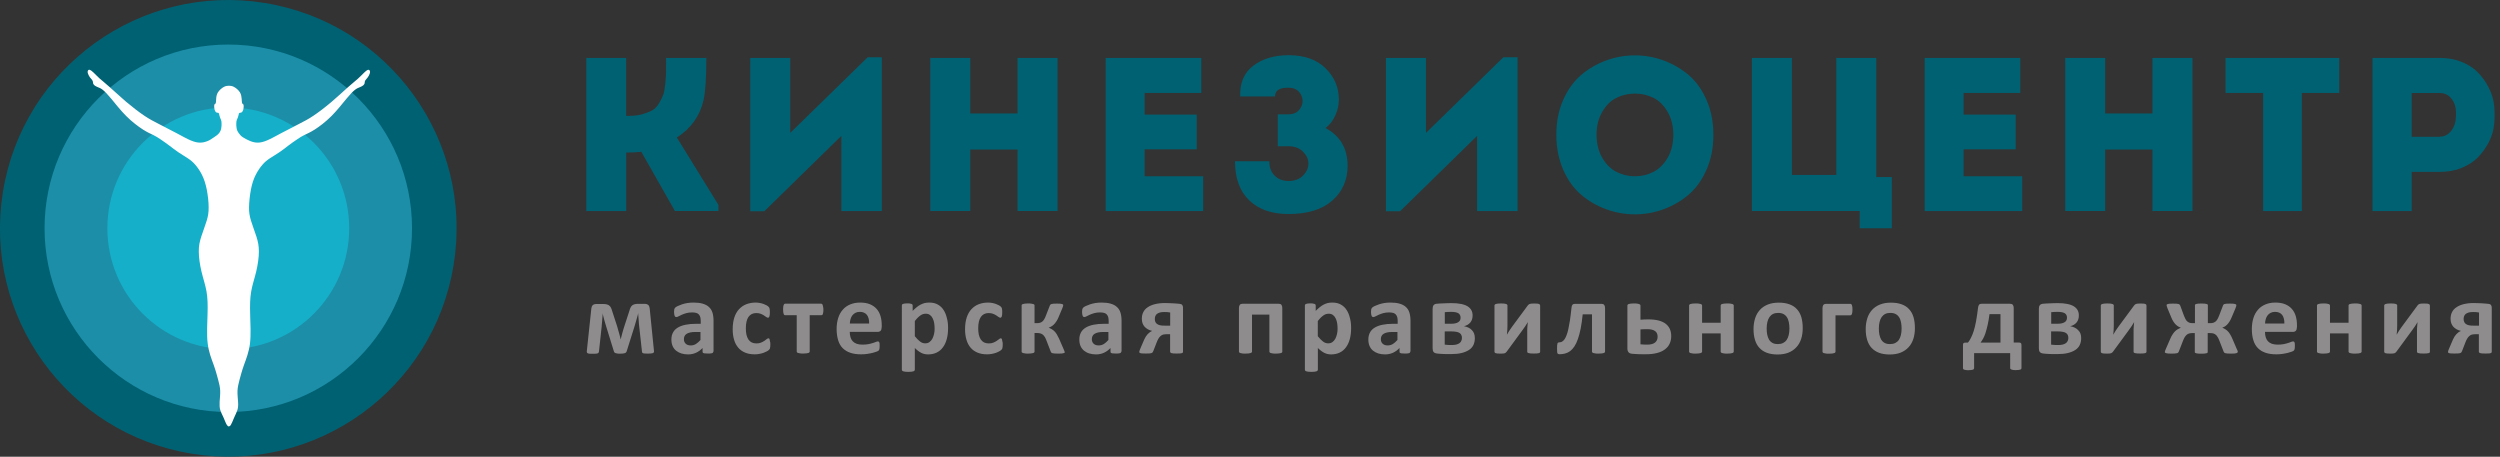 <?xml version="1.0" encoding="UTF-8"?> <svg xmlns="http://www.w3.org/2000/svg" width="312" height="57" viewBox="0 0 312 57" fill="none"><rect x="0" y="0" width="312" height="57" fill="#333333" stroke="none"/> <path d="M56.613 33.061C59.133 17.529 48.586 2.895 33.054 0.374C17.523 -2.147 2.889 8.401 0.368 23.933C-2.153 39.464 8.395 54.098 23.926 56.619C39.458 59.14 54.092 48.592 56.613 33.061Z" fill="#006172"></path> <path d="M28.49 51.42C41.154 51.42 51.42 41.154 51.42 28.49C51.42 15.826 41.154 5.56 28.49 5.56C15.826 5.56 5.56 15.826 5.56 28.49C5.56 41.154 15.826 51.42 28.49 51.42Z" fill="#1C8EA8"></path> <path d="M28.49 43.58C36.824 43.58 43.58 36.824 43.58 28.49C43.58 20.156 36.824 13.4 28.49 13.4C20.156 13.4 13.4 20.156 13.4 28.49C13.4 36.824 20.156 43.58 28.49 43.58Z" fill="#15AFC9"></path> <path fill-rule="evenodd" clip-rule="evenodd" d="M11.22 8.72C11.11 8.68 11.04 8.72 10.99 8.79C10.94 8.86 10.92 8.97 10.96 9.13C11 9.29 11.11 9.49 11.22 9.65C11.33 9.8 11.45 9.9 11.51 10C11.58 10.1 11.59 10.19 11.6 10.25C11.6 10.31 11.6 10.35 11.62 10.41C11.64 10.48 11.7 10.58 11.8 10.66C11.9 10.74 12.04 10.81 12.21 10.88C12.38 10.95 12.57 11.01 12.82 11.21C13.08 11.41 13.4 11.74 13.89 12.33C14.38 12.92 15.04 13.77 15.76 14.49C16.48 15.21 17.24 15.78 17.83 16.16C18.41 16.53 18.81 16.7 19.13 16.85C19.45 17.01 19.69 17.16 20.02 17.38C20.36 17.61 20.79 17.91 21.16 18.19C21.53 18.47 21.85 18.73 22.24 18.99C22.63 19.25 23.1 19.53 23.46 19.77C23.82 20.01 24.07 20.22 24.35 20.54C24.63 20.86 24.95 21.3 25.2 21.81C25.46 22.32 25.65 22.91 25.8 23.63C25.94 24.35 26.04 25.2 26.04 25.86C26.05 26.51 25.97 26.97 25.79 27.56C25.61 28.16 25.32 28.89 25.12 29.52C24.92 30.15 24.8 30.67 24.81 31.39C24.81 32.11 24.94 33.02 25.14 33.87C25.34 34.72 25.62 35.52 25.77 36.36C25.92 37.21 25.94 38.11 25.9 39.25C25.87 40.39 25.78 41.76 25.92 42.86C26.05 43.96 26.4 44.8 26.66 45.52C26.92 46.24 27.08 46.86 27.22 47.37C27.36 47.88 27.46 48.3 27.48 48.76C27.5 49.22 27.43 49.74 27.41 50.15C27.39 50.56 27.4 50.87 27.49 51.17C27.58 51.48 27.75 51.78 27.9 52.12C28.05 52.46 28.18 52.83 28.31 53.03C28.4 53.17 28.48 53.22 28.56 53.22C28.63 53.21 28.72 53.17 28.81 53.03C28.93 52.84 29.07 52.46 29.22 52.12C29.37 51.78 29.53 51.47 29.63 51.17C29.72 50.86 29.74 50.56 29.71 50.15C29.69 49.74 29.62 49.23 29.64 48.76C29.66 48.3 29.77 47.88 29.9 47.37C30.04 46.86 30.2 46.24 30.46 45.52C30.72 44.8 31.06 43.96 31.2 42.86C31.33 41.76 31.25 40.38 31.22 39.25C31.19 38.11 31.2 37.21 31.35 36.36C31.5 35.51 31.78 34.72 31.98 33.87C32.18 33.02 32.31 32.11 32.31 31.39C32.31 30.67 32.2 30.15 32 29.52C31.8 28.89 31.51 28.16 31.33 27.56C31.15 26.96 31.07 26.51 31.08 25.86C31.09 25.21 31.18 24.35 31.32 23.63C31.46 22.91 31.66 22.32 31.92 21.81C32.18 21.3 32.49 20.86 32.77 20.54C33.05 20.22 33.3 20.01 33.66 19.77C34.02 19.53 34.49 19.26 34.88 18.99C35.27 18.73 35.59 18.47 35.96 18.19C36.33 17.91 36.76 17.6 37.1 17.38C37.44 17.15 37.67 17 37.99 16.85C38.31 16.69 38.71 16.53 39.29 16.16C39.87 15.79 40.64 15.21 41.36 14.49C42.08 13.77 42.74 12.92 43.23 12.33C43.72 11.74 44.04 11.41 44.3 11.21C44.56 11.01 44.75 10.95 44.91 10.88C45.07 10.81 45.22 10.75 45.32 10.66C45.42 10.58 45.48 10.48 45.5 10.41C45.52 10.34 45.52 10.31 45.52 10.25C45.52 10.19 45.54 10.1 45.61 10C45.68 9.9 45.79 9.81 45.9 9.65C46.01 9.5 46.12 9.29 46.16 9.13C46.2 8.97 46.18 8.87 46.13 8.79C46.08 8.72 46.01 8.69 45.9 8.72C45.79 8.76 45.65 8.86 45.45 9.06C45.25 9.25 45 9.52 44.68 9.81C44.36 10.1 43.98 10.39 43.43 10.88C42.88 11.37 42.16 12.05 41.39 12.7C40.62 13.36 39.79 13.99 39.12 14.44C38.45 14.89 37.95 15.14 37.29 15.48C36.63 15.82 35.82 16.23 35.11 16.61C34.4 16.99 33.79 17.33 33.31 17.53C32.83 17.73 32.48 17.8 32.16 17.8C31.84 17.8 31.55 17.73 31.24 17.61C30.93 17.49 30.59 17.3 30.31 17.13C30.03 16.95 29.93 16.78 29.79 16.6C29.65 16.42 29.57 16.23 29.53 16.01C29.49 15.79 29.48 15.54 29.49 15.36C29.5 15.17 29.51 15.04 29.57 14.93C29.72 14.66 29.81 14.19 29.82 14.16C29.87 14.08 29.91 14.08 29.97 14.07C30.03 14.07 30.11 14.06 30.19 14C30.26 13.94 30.32 13.82 30.36 13.68C30.4 13.54 30.41 13.37 30.41 13.25C30.41 13.13 30.39 13.04 30.35 13C30.31 12.96 30.24 12.96 30.21 12.86C30.18 12.76 30.18 12.57 30.16 12.33C30.14 12.09 30.11 11.8 29.94 11.52C29.77 11.24 29.45 10.97 29.17 10.83C28.95 10.72 28.75 10.7 28.57 10.7C28.39 10.7 28.19 10.72 27.97 10.83C27.69 10.97 27.38 11.24 27.2 11.52C27.03 11.8 26.99 12.09 26.98 12.33C26.96 12.57 26.96 12.76 26.93 12.86C26.9 12.96 26.83 12.96 26.79 13C26.75 13.04 26.73 13.12 26.73 13.25C26.73 13.37 26.75 13.54 26.78 13.68C26.82 13.82 26.88 13.94 26.95 14C27.02 14.06 27.1 14.07 27.17 14.07C27.23 14.07 27.27 14.07 27.32 14.16C27.33 14.18 27.42 14.63 27.57 14.93C27.63 15.05 27.64 15.17 27.65 15.36C27.66 15.55 27.65 15.79 27.61 16.01C27.57 16.23 27.49 16.42 27.35 16.6C27.21 16.78 26.99 16.96 26.71 17.13C26.43 17.31 26.21 17.49 25.89 17.61C25.58 17.73 25.29 17.8 24.97 17.8C24.65 17.8 24.3 17.73 23.82 17.53C23.34 17.33 22.73 16.99 22.02 16.61C21.31 16.23 20.5 15.82 19.84 15.48C19.18 15.14 18.68 14.89 18.01 14.44C17.34 13.99 16.52 13.36 15.74 12.7C14.97 12.04 14.25 11.36 13.7 10.88C13.15 10.39 12.77 10.09 12.45 9.81C12.13 9.52 11.88 9.25 11.68 9.06C11.47 8.86 11.33 8.76 11.22 8.72Z" fill="white"></path> <path fill-rule="evenodd" clip-rule="evenodd" d="M160.04 43.87C160.04 43.91 160.03 43.95 160 43.98C159.98 44.01 159.93 44.04 159.87 44.06C159.81 44.08 159.73 44.1 159.62 44.11C159.52 44.12 159.39 44.13 159.23 44.13C159.08 44.13 158.95 44.13 158.84 44.11C158.73 44.1 158.65 44.08 158.59 44.06C158.53 44.04 158.48 44.01 158.46 43.98C158.44 43.95 158.42 43.91 158.42 43.87V39.26H156.25V43.87C156.25 43.91 156.24 43.95 156.21 43.98C156.18 44.01 156.14 44.04 156.07 44.06C156.01 44.08 155.93 44.1 155.82 44.11C155.72 44.12 155.59 44.13 155.43 44.13C155.27 44.13 155.14 44.13 155.04 44.11C154.94 44.1 154.86 44.08 154.79 44.06C154.73 44.04 154.68 44.01 154.66 43.98C154.64 43.95 154.62 43.91 154.62 43.87V38.43C154.62 38.26 154.66 38.13 154.73 38.04C154.8 37.95 154.92 37.91 155.07 37.91H159.59C159.74 37.91 159.85 37.95 159.92 38.04C159.99 38.13 160.03 38.26 160.03 38.43V43.87H160.04ZM146.04 39C145.92 38.98 145.8 38.96 145.67 38.95C145.54 38.94 145.42 38.94 145.31 38.94C145.08 38.94 144.9 38.96 144.75 39C144.6 39.04 144.48 39.11 144.38 39.18C144.29 39.26 144.22 39.35 144.18 39.46C144.14 39.57 144.12 39.68 144.12 39.81C144.12 39.94 144.14 40.06 144.19 40.17C144.23 40.28 144.3 40.36 144.4 40.43C144.49 40.5 144.62 40.56 144.76 40.59C144.9 40.63 145.1 40.64 145.35 40.64H146.04V39ZM147.65 43.87C147.65 43.92 147.64 43.96 147.62 43.99C147.6 44.02 147.56 44.05 147.5 44.07C147.44 44.09 147.36 44.11 147.25 44.11C147.14 44.11 147.01 44.12 146.84 44.12C146.68 44.12 146.55 44.12 146.45 44.11C146.35 44.1 146.26 44.09 146.2 44.07C146.14 44.05 146.09 44.02 146.07 43.99C146.05 43.96 146.03 43.92 146.03 43.87V41.71H145.61C145.41 41.71 145.26 41.73 145.14 41.76C145.03 41.8 144.92 41.86 144.82 41.95C144.72 42.04 144.64 42.15 144.55 42.3C144.47 42.44 144.39 42.62 144.31 42.84L143.93 43.82C143.9 43.89 143.87 43.94 143.84 43.98C143.8 44.02 143.75 44.05 143.68 44.07C143.61 44.09 143.52 44.11 143.41 44.11C143.3 44.12 143.16 44.12 142.99 44.12C142.84 44.12 142.71 44.12 142.61 44.11C142.51 44.11 142.42 44.1 142.36 44.08C142.3 44.07 142.25 44.05 142.22 44.02C142.19 43.99 142.18 43.96 142.18 43.91C142.18 43.86 142.2 43.8 142.23 43.71C142.26 43.62 142.32 43.48 142.41 43.28L142.8 42.37C142.92 42.1 143.06 41.88 143.23 41.7C143.4 41.52 143.59 41.38 143.8 41.3C143.4 41.21 143.08 41.03 142.85 40.78C142.62 40.53 142.5 40.19 142.5 39.78C142.5 39.48 142.56 39.2 142.68 38.96C142.8 38.72 142.98 38.51 143.23 38.35C143.47 38.18 143.77 38.05 144.13 37.96C144.49 37.87 144.91 37.82 145.38 37.82C145.51 37.82 145.66 37.82 145.82 37.83C145.98 37.83 146.14 37.84 146.31 37.85C146.47 37.86 146.64 37.87 146.8 37.88C146.96 37.89 147.1 37.9 147.23 37.92C147.37 37.93 147.48 37.98 147.54 38.06C147.61 38.15 147.64 38.26 147.64 38.4V43.87H147.65ZM138.33 41.43H137.71C137.45 41.43 137.23 41.45 137.04 41.49C136.86 41.53 136.71 41.59 136.59 41.67C136.47 41.75 136.39 41.84 136.34 41.95C136.29 42.06 136.26 42.18 136.26 42.33C136.26 42.57 136.34 42.76 136.49 42.9C136.64 43.04 136.85 43.11 137.12 43.11C137.35 43.11 137.55 43.05 137.75 42.94C137.94 42.82 138.13 42.65 138.33 42.43V41.43ZM139.92 43.89C139.92 43.95 139.9 44 139.86 44.03C139.82 44.07 139.75 44.09 139.66 44.1C139.57 44.12 139.43 44.12 139.25 44.12C139.06 44.12 138.92 44.11 138.83 44.1C138.74 44.08 138.68 44.06 138.64 44.03C138.6 43.99 138.59 43.95 138.59 43.89V43.43C138.35 43.68 138.09 43.88 137.78 44.02C137.48 44.16 137.14 44.23 136.78 44.23C136.48 44.23 136.2 44.19 135.94 44.11C135.68 44.03 135.47 43.91 135.28 43.76C135.09 43.6 134.95 43.41 134.85 43.18C134.75 42.95 134.7 42.68 134.7 42.37C134.7 42.03 134.77 41.74 134.9 41.5C135.03 41.25 135.23 41.05 135.49 40.89C135.75 40.73 136.07 40.61 136.46 40.53C136.84 40.45 137.29 40.41 137.8 40.41H138.36V40.06C138.36 39.88 138.34 39.72 138.31 39.59C138.27 39.46 138.21 39.34 138.13 39.25C138.05 39.16 137.94 39.09 137.8 39.05C137.66 39.01 137.49 38.99 137.28 38.99C137.01 38.99 136.77 39.02 136.56 39.08C136.35 39.14 136.16 39.21 136 39.28C135.84 39.35 135.7 39.42 135.59 39.48C135.48 39.54 135.39 39.57 135.32 39.57C135.27 39.57 135.23 39.55 135.2 39.53C135.16 39.5 135.13 39.46 135.11 39.4C135.09 39.35 135.07 39.27 135.06 39.19C135.05 39.11 135.04 39.02 135.04 38.92C135.04 38.79 135.05 38.68 135.07 38.6C135.09 38.52 135.13 38.46 135.19 38.39C135.25 38.33 135.35 38.26 135.51 38.19C135.66 38.12 135.83 38.05 136.04 37.98C136.24 37.91 136.46 37.86 136.7 37.82C136.94 37.78 137.18 37.76 137.44 37.76C137.89 37.76 138.27 37.8 138.59 37.89C138.91 37.98 139.17 38.11 139.38 38.3C139.59 38.48 139.74 38.72 139.83 39C139.92 39.29 139.97 39.63 139.97 40.02V43.89H139.92ZM132.89 43.93C132.89 43.97 132.88 43.99 132.85 44.02C132.83 44.04 132.78 44.06 132.72 44.08C132.66 44.1 132.58 44.11 132.47 44.12C132.37 44.13 132.24 44.13 132.08 44.13C131.9 44.13 131.75 44.13 131.64 44.12C131.52 44.11 131.43 44.1 131.36 44.08C131.29 44.06 131.24 44.04 131.21 44.01C131.18 43.98 131.16 43.94 131.14 43.9L130.61 42.53C130.54 42.35 130.47 42.19 130.4 42.07C130.33 41.95 130.24 41.85 130.15 41.77C130.06 41.7 129.96 41.64 129.84 41.61C129.73 41.58 129.59 41.56 129.44 41.56H129.11V43.9C129.11 43.93 129.09 43.96 129.07 43.99C129.04 44.02 128.99 44.04 128.93 44.06C128.87 44.08 128.78 44.1 128.68 44.11C128.58 44.12 128.45 44.13 128.31 44.13C128.16 44.13 128.03 44.13 127.93 44.11C127.83 44.1 127.74 44.08 127.68 44.06C127.62 44.04 127.57 44.01 127.54 43.99C127.51 43.96 127.5 43.93 127.5 43.9V38.1C127.5 38.07 127.51 38.04 127.54 38.01C127.57 37.98 127.61 37.96 127.68 37.94C127.74 37.92 127.83 37.9 127.93 37.89C128.03 37.88 128.16 37.87 128.31 37.87C128.45 37.87 128.58 37.87 128.68 37.89C128.78 37.9 128.87 37.92 128.93 37.94C128.99 37.96 129.04 37.98 129.07 38.01C129.1 38.04 129.11 38.07 129.11 38.1V40.33H129.44C129.57 40.33 129.69 40.31 129.8 40.28C129.91 40.25 130 40.19 130.09 40.12C130.18 40.05 130.26 39.94 130.33 39.82C130.4 39.7 130.48 39.54 130.54 39.36L131.02 38.13C131.03 38.09 131.06 38.05 131.08 38.02C131.11 37.99 131.16 37.96 131.22 37.94C131.28 37.92 131.37 37.91 131.48 37.9C131.59 37.89 131.73 37.89 131.91 37.89C132.07 37.89 132.2 37.89 132.3 37.9C132.4 37.91 132.48 37.92 132.54 37.94C132.6 37.96 132.64 37.98 132.66 38C132.68 38.02 132.69 38.05 132.69 38.09C132.69 38.13 132.68 38.18 132.66 38.24C132.64 38.3 132.61 38.38 132.57 38.49L132.11 39.58C132.02 39.8 131.93 39.98 131.82 40.13C131.72 40.28 131.62 40.41 131.51 40.51C131.4 40.61 131.3 40.69 131.19 40.75C131.08 40.81 130.98 40.86 130.88 40.89V40.9C131.01 40.95 131.14 41.01 131.25 41.08C131.37 41.14 131.48 41.23 131.58 41.33C131.69 41.43 131.79 41.56 131.88 41.71C131.97 41.86 132.07 42.05 132.17 42.26L132.73 43.55C132.76 43.6 132.78 43.65 132.79 43.69C132.81 43.73 132.82 43.77 132.83 43.8C132.84 43.83 132.85 43.86 132.85 43.88C132.89 43.9 132.89 43.92 132.89 43.93ZM125.14 42.96C125.14 43.07 125.14 43.16 125.13 43.24C125.12 43.31 125.11 43.38 125.1 43.43C125.09 43.48 125.08 43.52 125.06 43.55C125.04 43.58 125.01 43.62 124.96 43.67C124.91 43.72 124.82 43.78 124.7 43.85C124.58 43.92 124.43 43.98 124.27 44.04C124.11 44.09 123.94 44.14 123.75 44.17C123.56 44.21 123.37 44.22 123.17 44.22C122.73 44.22 122.34 44.15 122 44.01C121.66 43.87 121.37 43.67 121.14 43.4C120.91 43.13 120.73 42.8 120.62 42.42C120.5 42.03 120.44 41.59 120.44 41.1C120.44 40.53 120.51 40.03 120.65 39.61C120.79 39.19 120.99 38.84 121.25 38.57C121.51 38.3 121.81 38.09 122.16 37.96C122.51 37.83 122.9 37.76 123.32 37.76C123.49 37.76 123.66 37.78 123.82 37.81C123.98 37.84 124.14 37.88 124.28 37.93C124.42 37.98 124.55 38.04 124.66 38.1C124.77 38.17 124.86 38.22 124.9 38.27C124.95 38.32 124.98 38.36 125 38.39C125.02 38.42 125.03 38.46 125.04 38.51C125.05 38.56 125.06 38.63 125.07 38.7C125.08 38.78 125.08 38.87 125.08 38.97C125.08 39.22 125.06 39.4 125.02 39.5C124.98 39.6 124.92 39.65 124.85 39.65C124.78 39.65 124.7 39.62 124.62 39.56C124.54 39.5 124.44 39.43 124.33 39.36C124.22 39.29 124.09 39.22 123.93 39.16C123.78 39.1 123.59 39.07 123.38 39.07C122.96 39.07 122.64 39.23 122.41 39.55C122.19 39.87 122.08 40.35 122.08 40.97C122.08 41.28 122.11 41.55 122.16 41.79C122.22 42.02 122.3 42.22 122.41 42.38C122.52 42.54 122.66 42.66 122.82 42.74C122.99 42.82 123.18 42.86 123.4 42.86C123.62 42.86 123.81 42.83 123.97 42.76C124.13 42.69 124.27 42.62 124.39 42.54C124.51 42.46 124.61 42.38 124.69 42.32C124.77 42.25 124.84 42.22 124.89 42.22C124.93 42.22 124.96 42.23 124.99 42.25C125.02 42.27 125.04 42.31 125.05 42.37C125.07 42.43 125.08 42.5 125.09 42.59C125.14 42.7 125.14 42.81 125.14 42.96ZM116.64 41.03C116.64 40.79 116.62 40.55 116.59 40.33C116.55 40.11 116.49 39.91 116.4 39.73C116.31 39.55 116.2 39.41 116.06 39.31C115.92 39.2 115.74 39.15 115.52 39.15C115.41 39.15 115.31 39.17 115.2 39.2C115.09 39.23 114.99 39.28 114.88 39.36C114.77 39.43 114.66 39.53 114.54 39.64C114.42 39.76 114.3 39.9 114.17 40.07V41.96C114.4 42.25 114.61 42.46 114.82 42.62C115.03 42.78 115.24 42.85 115.46 42.85C115.67 42.85 115.85 42.8 116 42.69C116.15 42.58 116.27 42.44 116.36 42.27C116.45 42.1 116.52 41.9 116.57 41.68C116.62 41.47 116.64 41.25 116.64 41.03ZM118.32 40.92C118.32 41.43 118.27 41.89 118.16 42.3C118.05 42.71 117.89 43.06 117.68 43.34C117.47 43.63 117.21 43.85 116.9 44C116.59 44.15 116.23 44.23 115.83 44.23C115.66 44.23 115.51 44.21 115.37 44.18C115.23 44.15 115.1 44.1 114.96 44.03C114.83 43.96 114.7 43.88 114.57 43.78C114.44 43.68 114.31 43.57 114.17 43.43V46.13C114.17 46.17 114.16 46.21 114.13 46.25C114.11 46.28 114.06 46.31 114 46.34C113.94 46.36 113.86 46.38 113.75 46.39C113.65 46.4 113.52 46.41 113.36 46.41C113.2 46.41 113.07 46.4 112.97 46.39C112.87 46.38 112.79 46.36 112.72 46.34C112.66 46.32 112.61 46.29 112.59 46.25C112.56 46.21 112.55 46.18 112.55 46.13V38.12C112.55 38.08 112.56 38.04 112.58 38.01C112.6 37.98 112.64 37.95 112.69 37.93C112.74 37.91 112.81 37.89 112.9 37.88C112.99 37.87 113.1 37.86 113.23 37.86C113.36 37.86 113.47 37.86 113.55 37.88C113.64 37.89 113.71 37.91 113.76 37.93C113.81 37.95 113.85 37.98 113.87 38.01C113.89 38.04 113.9 38.08 113.9 38.12V38.8C114.07 38.63 114.23 38.48 114.39 38.35C114.55 38.22 114.71 38.11 114.88 38.02C115.05 37.93 115.22 37.87 115.4 37.82C115.58 37.78 115.77 37.76 115.97 37.76C116.39 37.76 116.75 37.84 117.04 38.01C117.33 38.17 117.58 38.4 117.76 38.69C117.95 38.98 118.08 39.31 118.17 39.69C118.28 40.08 118.32 40.49 118.32 40.92ZM108.47 40.38C108.48 39.93 108.39 39.57 108.2 39.31C108 39.05 107.7 38.92 107.3 38.92C107.09 38.92 106.91 38.96 106.76 39.04C106.61 39.12 106.48 39.22 106.38 39.35C106.28 39.48 106.2 39.64 106.15 39.81C106.1 39.99 106.06 40.18 106.06 40.38H108.47ZM110.03 40.84C110.03 41.04 109.99 41.18 109.9 41.28C109.81 41.37 109.69 41.42 109.54 41.42H106.05C106.05 41.66 106.08 41.88 106.14 42.08C106.2 42.28 106.29 42.45 106.41 42.58C106.54 42.72 106.7 42.82 106.9 42.9C107.1 42.97 107.34 43.01 107.62 43.01C107.9 43.01 108.15 42.99 108.37 42.95C108.58 42.91 108.77 42.86 108.92 42.81C109.08 42.76 109.21 42.72 109.31 42.67C109.41 42.63 109.5 42.61 109.56 42.61C109.6 42.61 109.63 42.62 109.66 42.63C109.69 42.65 109.71 42.67 109.73 42.71C109.75 42.75 109.76 42.8 109.77 42.87C109.78 42.94 109.78 43.03 109.78 43.14C109.78 43.23 109.78 43.32 109.77 43.38C109.76 43.44 109.76 43.5 109.75 43.55C109.74 43.6 109.73 43.64 109.71 43.67C109.69 43.7 109.67 43.73 109.64 43.76C109.61 43.79 109.54 43.83 109.41 43.88C109.28 43.93 109.13 43.98 108.93 44.03C108.74 44.08 108.52 44.12 108.27 44.16C108.02 44.2 107.76 44.22 107.47 44.22C106.96 44.22 106.51 44.16 106.13 44.03C105.75 43.9 105.43 43.71 105.17 43.45C104.91 43.19 104.72 42.86 104.6 42.46C104.48 42.06 104.41 41.59 104.41 41.06C104.41 40.55 104.48 40.09 104.61 39.68C104.74 39.27 104.93 38.93 105.19 38.64C105.44 38.35 105.75 38.14 106.11 37.99C106.47 37.84 106.88 37.76 107.34 37.76C107.82 37.76 108.23 37.83 108.57 37.97C108.91 38.11 109.19 38.31 109.41 38.56C109.63 38.81 109.79 39.11 109.89 39.45C109.99 39.79 110.04 40.17 110.04 40.57V40.84H110.03ZM102.76 38.63C102.76 38.77 102.76 38.89 102.74 38.98C102.73 39.07 102.71 39.15 102.69 39.2C102.67 39.25 102.64 39.29 102.61 39.31C102.58 39.33 102.54 39.34 102.5 39.34H101.05V43.86C101.05 43.9 101.04 43.94 101.01 43.97C100.99 44 100.94 44.03 100.88 44.05C100.82 44.07 100.74 44.09 100.63 44.1C100.52 44.11 100.39 44.12 100.24 44.12C100.09 44.12 99.96 44.12 99.85 44.1C99.75 44.09 99.67 44.07 99.6 44.05C99.54 44.03 99.49 44 99.47 43.97C99.45 43.94 99.43 43.9 99.43 43.86V39.34H97.99C97.95 39.34 97.91 39.33 97.88 39.3C97.85 39.28 97.82 39.24 97.8 39.18C97.78 39.13 97.76 39.05 97.75 38.95C97.74 38.85 97.73 38.73 97.73 38.59C97.73 38.46 97.74 38.36 97.75 38.27C97.76 38.18 97.78 38.11 97.8 38.06C97.82 38.01 97.85 37.97 97.88 37.94C97.91 37.92 97.95 37.9 97.99 37.9H102.48C102.52 37.9 102.55 37.91 102.59 37.94C102.62 37.96 102.65 38 102.67 38.06C102.69 38.11 102.71 38.19 102.72 38.28C102.75 38.38 102.76 38.49 102.76 38.63ZM96.14 42.96C96.14 43.07 96.14 43.16 96.13 43.24C96.12 43.31 96.11 43.38 96.1 43.43C96.09 43.48 96.08 43.52 96.06 43.55C96.04 43.58 96.01 43.62 95.96 43.67C95.91 43.72 95.82 43.78 95.7 43.85C95.57 43.92 95.43 43.98 95.27 44.04C95.11 44.09 94.94 44.14 94.75 44.17C94.56 44.21 94.37 44.22 94.17 44.22C93.73 44.22 93.34 44.15 93 44.01C92.66 43.87 92.37 43.67 92.14 43.4C91.91 43.13 91.73 42.8 91.62 42.42C91.5 42.03 91.44 41.59 91.44 41.1C91.44 40.53 91.51 40.03 91.65 39.61C91.79 39.19 91.99 38.84 92.25 38.57C92.51 38.3 92.81 38.09 93.16 37.96C93.51 37.83 93.9 37.76 94.32 37.76C94.49 37.76 94.66 37.78 94.82 37.81C94.98 37.84 95.14 37.88 95.28 37.93C95.42 37.98 95.55 38.04 95.66 38.1C95.77 38.17 95.86 38.22 95.9 38.27C95.95 38.32 95.98 38.36 96 38.39C96.02 38.42 96.03 38.46 96.04 38.51C96.05 38.56 96.06 38.63 96.07 38.7C96.08 38.78 96.08 38.87 96.08 38.97C96.08 39.22 96.06 39.4 96.02 39.5C95.98 39.6 95.92 39.65 95.85 39.65C95.78 39.65 95.7 39.62 95.62 39.56C95.54 39.5 95.44 39.43 95.33 39.36C95.22 39.29 95.09 39.22 94.93 39.16C94.78 39.1 94.59 39.07 94.38 39.07C93.96 39.07 93.64 39.23 93.41 39.55C93.19 39.87 93.08 40.35 93.08 40.97C93.08 41.28 93.11 41.55 93.16 41.79C93.22 42.02 93.3 42.22 93.41 42.38C93.52 42.54 93.66 42.66 93.82 42.74C93.99 42.82 94.18 42.86 94.4 42.86C94.62 42.86 94.81 42.83 94.97 42.76C95.13 42.69 95.27 42.62 95.39 42.54C95.51 42.46 95.61 42.38 95.69 42.32C95.77 42.25 95.84 42.22 95.89 42.22C95.93 42.22 95.96 42.23 95.99 42.25C96.02 42.27 96.04 42.31 96.05 42.37C96.07 42.43 96.08 42.5 96.09 42.59C96.14 42.7 96.14 42.81 96.14 42.96ZM87.41 41.43H86.8C86.54 41.43 86.32 41.45 86.13 41.49C85.95 41.53 85.8 41.59 85.68 41.67C85.56 41.75 85.48 41.84 85.43 41.95C85.38 42.06 85.35 42.18 85.35 42.33C85.35 42.57 85.43 42.76 85.58 42.9C85.73 43.04 85.94 43.11 86.21 43.11C86.44 43.11 86.64 43.05 86.84 42.94C87.03 42.82 87.22 42.65 87.42 42.43V41.43H87.41ZM89.01 43.89C89.01 43.95 88.99 44 88.95 44.03C88.91 44.07 88.84 44.09 88.75 44.1C88.66 44.12 88.52 44.12 88.34 44.12C88.15 44.12 88.01 44.11 87.92 44.1C87.83 44.08 87.77 44.06 87.73 44.03C87.69 43.99 87.68 43.95 87.68 43.89V43.43C87.44 43.68 87.18 43.88 86.87 44.02C86.57 44.16 86.23 44.23 85.87 44.23C85.57 44.23 85.29 44.19 85.03 44.11C84.78 44.03 84.56 43.91 84.37 43.76C84.18 43.6 84.04 43.41 83.94 43.18C83.84 42.95 83.79 42.68 83.79 42.37C83.79 42.03 83.86 41.74 83.99 41.5C84.12 41.25 84.32 41.05 84.58 40.89C84.84 40.73 85.16 40.61 85.55 40.53C85.93 40.45 86.38 40.41 86.89 40.41H87.45V40.06C87.45 39.88 87.43 39.72 87.4 39.59C87.36 39.46 87.3 39.34 87.22 39.25C87.14 39.16 87.03 39.09 86.89 39.05C86.75 39.01 86.58 38.99 86.37 38.99C86.1 38.99 85.86 39.02 85.65 39.08C85.44 39.14 85.25 39.21 85.09 39.28C84.93 39.35 84.79 39.42 84.68 39.48C84.57 39.54 84.48 39.57 84.41 39.57C84.36 39.57 84.32 39.55 84.28 39.53C84.24 39.5 84.21 39.46 84.19 39.4C84.17 39.35 84.15 39.27 84.14 39.19C84.13 39.11 84.12 39.02 84.12 38.92C84.12 38.79 84.13 38.68 84.15 38.6C84.17 38.52 84.21 38.46 84.27 38.39C84.33 38.33 84.43 38.26 84.59 38.19C84.74 38.12 84.91 38.05 85.12 37.98C85.32 37.91 85.54 37.86 85.78 37.82C86.02 37.78 86.26 37.76 86.52 37.76C86.97 37.76 87.35 37.8 87.67 37.89C87.99 37.98 88.25 38.11 88.46 38.3C88.67 38.48 88.82 38.72 88.91 39C89 39.29 89.05 39.63 89.05 40.02V43.89H89.01ZM81.62 43.84C81.63 43.95 81.58 44.02 81.47 44.07C81.36 44.11 81.17 44.13 80.9 44.13C80.73 44.13 80.6 44.13 80.5 44.12C80.4 44.11 80.32 44.1 80.27 44.09C80.22 44.07 80.18 44.05 80.16 44.02C80.14 43.99 80.13 43.95 80.12 43.89L79.78 40.81C79.77 40.7 79.76 40.58 79.74 40.44C79.73 40.3 79.72 40.16 79.71 40.02C79.7 39.88 79.69 39.74 79.68 39.6C79.67 39.46 79.66 39.33 79.65 39.22L79.66 39.06C79.63 39.18 79.6 39.3 79.56 39.44C79.52 39.58 79.48 39.72 79.44 39.86C79.4 40 79.36 40.14 79.32 40.28C79.28 40.42 79.25 40.55 79.21 40.66L78.21 43.84C78.19 43.89 78.17 43.94 78.13 43.98C78.09 44.02 78.05 44.05 77.99 44.07C77.93 44.09 77.85 44.11 77.75 44.12C77.66 44.13 77.53 44.14 77.39 44.14C77.26 44.14 77.14 44.14 77.05 44.12C76.96 44.11 76.88 44.09 76.82 44.07C76.76 44.05 76.71 44.02 76.68 43.98C76.65 43.94 76.62 43.89 76.61 43.84L75.63 40.67C75.6 40.56 75.56 40.43 75.52 40.3C75.48 40.16 75.44 40.02 75.4 39.88C75.36 39.74 75.32 39.6 75.29 39.46C75.25 39.32 75.22 39.19 75.2 39.08L75.21 39.24C75.2 39.35 75.19 39.48 75.18 39.62C75.17 39.76 75.16 39.9 75.15 40.04C75.14 40.18 75.12 40.32 75.11 40.46C75.1 40.6 75.09 40.72 75.08 40.83L74.75 43.87C74.74 43.92 74.73 43.97 74.7 44.01C74.68 44.05 74.64 44.08 74.58 44.1C74.52 44.12 74.44 44.14 74.33 44.14C74.23 44.15 74.09 44.15 73.92 44.15C73.77 44.15 73.65 44.15 73.56 44.14C73.47 44.13 73.4 44.12 73.35 44.09C73.3 44.07 73.27 44.04 73.25 44C73.24 43.96 73.23 43.92 73.23 43.86L73.8 38.49C73.82 38.31 73.88 38.17 73.98 38.08C74.08 37.99 74.23 37.94 74.43 37.94H75.25C75.42 37.94 75.57 37.95 75.69 37.98C75.81 38 75.91 38.05 76 38.11C76.09 38.17 76.17 38.26 76.23 38.37C76.29 38.48 76.34 38.62 76.39 38.79L77.03 40.76C77.07 40.89 77.11 41.02 77.14 41.16C77.18 41.3 77.22 41.44 77.26 41.58C77.3 41.72 77.33 41.85 77.37 41.98C77.4 42.11 77.43 42.23 77.46 42.35H77.47C77.5 42.23 77.52 42.11 77.56 41.97C77.6 41.83 77.63 41.69 77.67 41.55C77.71 41.41 77.74 41.27 77.79 41.13C77.83 40.99 77.87 40.86 77.91 40.74L78.55 38.78C78.59 38.63 78.64 38.49 78.69 38.39C78.74 38.28 78.81 38.19 78.89 38.12C78.97 38.05 79.07 38.01 79.19 37.97C79.31 37.94 79.46 37.92 79.63 37.92H80.44C80.65 37.92 80.8 37.97 80.9 38.06C81 38.15 81.06 38.29 81.08 38.47L81.62 43.84Z" fill="#8F8C8D"></path> <path fill-rule="evenodd" clip-rule="evenodd" d="M267.88 43.89C267.88 43.93 267.87 43.97 267.84 44C267.82 44.03 267.77 44.05 267.72 44.07C267.66 44.09 267.58 44.1 267.48 44.11C267.38 44.12 267.25 44.12 267.1 44.12C266.95 44.12 266.81 44.12 266.71 44.11C266.61 44.1 266.52 44.09 266.45 44.07C266.38 44.05 266.34 44.03 266.31 44C266.28 43.97 266.27 43.93 266.27 43.89V41.33C266.27 41.15 266.27 40.96 266.29 40.77C266.3 40.58 266.32 40.39 266.34 40.2C266.24 40.38 266.13 40.56 266.01 40.73C265.89 40.91 265.77 41.08 265.64 41.25L263.71 43.88C263.67 43.93 263.64 43.97 263.6 44C263.57 44.03 263.52 44.06 263.47 44.08C263.42 44.1 263.35 44.11 263.27 44.12C263.19 44.13 263.08 44.13 262.95 44.13C262.8 44.13 262.67 44.13 262.57 44.12C262.47 44.11 262.4 44.1 262.34 44.08C262.28 44.06 262.24 44.04 262.22 44C262.2 43.97 262.18 43.93 262.18 43.89V38.13C262.18 38.09 262.19 38.06 262.22 38.02C262.24 37.99 262.29 37.96 262.35 37.94C262.41 37.92 262.49 37.9 262.59 37.89C262.69 37.88 262.82 37.87 262.97 37.87C263.27 37.87 263.49 37.89 263.61 37.93C263.74 37.97 263.8 38.04 263.8 38.12V40.67C263.8 40.85 263.79 41.03 263.78 41.22C263.77 41.41 263.75 41.59 263.73 41.77C263.83 41.6 263.94 41.43 264.04 41.26C264.15 41.09 264.26 40.93 264.38 40.77L266.33 38.13C266.37 38.08 266.4 38.04 266.44 38.01C266.48 37.98 266.53 37.95 266.58 37.93C266.64 37.91 266.71 37.9 266.79 37.89C266.88 37.88 266.98 37.88 267.12 37.88C267.27 37.88 267.39 37.88 267.5 37.89C267.6 37.9 267.68 37.91 267.73 37.94C267.79 37.96 267.83 37.99 267.85 38.02C267.87 38.05 267.88 38.09 267.88 38.14V43.89ZM258.13 42.18C258.13 42.04 258.11 41.92 258.06 41.82C258.02 41.72 257.94 41.63 257.84 41.56C257.73 41.49 257.6 41.44 257.43 41.41C257.26 41.38 257.06 41.36 256.82 41.36H255.98V43.01C256.05 43.02 256.12 43.03 256.19 43.03C256.26 43.04 256.34 43.04 256.42 43.05C256.5 43.05 256.57 43.06 256.65 43.06C256.72 43.06 256.79 43.06 256.85 43.06C257.08 43.06 257.27 43.04 257.43 43C257.59 42.96 257.72 42.9 257.83 42.82C257.93 42.74 258.01 42.65 258.05 42.54C258.1 42.43 258.13 42.31 258.13 42.18ZM257.96 39.65C257.96 39.54 257.94 39.43 257.9 39.34C257.86 39.25 257.79 39.17 257.71 39.11C257.62 39.05 257.5 39 257.35 38.97C257.2 38.94 257.03 38.92 256.82 38.92C256.66 38.92 256.5 38.92 256.36 38.93C256.22 38.94 256.09 38.95 255.99 38.96V40.4H256.85C257.21 40.4 257.49 40.33 257.68 40.2C257.86 40.09 257.96 39.9 257.96 39.65ZM259.73 42.19C259.73 42.52 259.67 42.81 259.55 43.06C259.43 43.31 259.24 43.52 258.99 43.68C258.74 43.84 258.43 43.97 258.06 44.06C257.69 44.15 257.25 44.19 256.74 44.19C256.57 44.19 256.42 44.19 256.27 44.19C256.13 44.19 255.99 44.18 255.85 44.18C255.71 44.18 255.58 44.17 255.44 44.16C255.31 44.15 255.16 44.14 255.01 44.12C254.81 44.1 254.67 44.04 254.58 43.94C254.49 43.84 254.45 43.68 254.45 43.48V38.54C254.45 38.34 254.49 38.2 254.57 38.09C254.65 37.99 254.77 37.93 254.94 37.91C255.05 37.9 255.17 37.89 255.31 37.88C255.45 37.87 255.6 37.86 255.76 37.86C255.92 37.85 256.09 37.85 256.27 37.84C256.45 37.84 256.62 37.83 256.8 37.83C257.26 37.83 257.65 37.86 257.98 37.93C258.31 37.99 258.59 38.09 258.8 38.22C259.01 38.35 259.18 38.51 259.28 38.7C259.39 38.89 259.44 39.11 259.44 39.37C259.44 39.72 259.35 40.01 259.16 40.24C258.97 40.47 258.71 40.63 258.36 40.71C258.79 40.79 259.13 40.95 259.36 41.21C259.62 41.45 259.73 41.78 259.73 42.19ZM249.66 39.2H248.29C248.22 39.74 248.14 40.2 248.05 40.59C247.96 40.98 247.87 41.31 247.78 41.59C247.69 41.87 247.58 42.1 247.48 42.28C247.38 42.46 247.27 42.62 247.17 42.76H249.66V39.2ZM246.36 45.96C246.36 46 246.35 46.03 246.33 46.06C246.31 46.09 246.27 46.11 246.22 46.13C246.17 46.15 246.09 46.17 246.01 46.18C245.92 46.19 245.81 46.2 245.68 46.2C245.54 46.2 245.43 46.2 245.34 46.18C245.25 46.17 245.18 46.15 245.12 46.13C245.07 46.11 245.03 46.09 245.01 46.06C244.99 46.03 244.98 46 244.98 45.96V43.09C244.98 42.96 245 42.87 245.04 42.83C245.08 42.78 245.17 42.76 245.29 42.76H245.6C245.74 42.58 245.87 42.38 245.98 42.15C246.1 41.92 246.21 41.64 246.32 41.31C246.43 40.97 246.52 40.57 246.61 40.1C246.7 39.63 246.78 39.07 246.86 38.41C246.87 38.33 246.88 38.27 246.9 38.2C246.92 38.14 246.95 38.09 246.98 38.04C247.01 38 247.06 37.96 247.11 37.94C247.16 37.92 247.23 37.91 247.31 37.91H250.86C251.01 37.91 251.13 37.95 251.2 38.04C251.27 38.13 251.31 38.26 251.31 38.43V42.75H251.96C252.08 42.75 252.16 42.77 252.21 42.82C252.26 42.86 252.28 42.95 252.28 43.08V45.95C252.28 45.99 252.27 46.02 252.25 46.05C252.23 46.08 252.19 46.1 252.14 46.12C252.08 46.14 252.01 46.16 251.92 46.17C251.83 46.18 251.72 46.19 251.58 46.19C251.45 46.19 251.33 46.19 251.24 46.17C251.15 46.16 251.08 46.14 251.03 46.12C250.98 46.1 250.94 46.08 250.91 46.05C250.89 46.02 250.87 45.99 250.87 45.95V44.07H246.37V45.96H246.36ZM237.32 41.01C237.32 40.73 237.3 40.47 237.25 40.23C237.2 39.99 237.13 39.78 237.02 39.61C236.91 39.43 236.77 39.3 236.59 39.2C236.41 39.1 236.19 39.05 235.91 39.05C235.67 39.05 235.46 39.09 235.28 39.18C235.1 39.27 234.95 39.4 234.83 39.57C234.71 39.74 234.63 39.94 234.57 40.18C234.51 40.42 234.48 40.69 234.48 40.99C234.48 41.27 234.5 41.53 234.55 41.77C234.6 42.01 234.68 42.22 234.78 42.39C234.89 42.57 235.03 42.7 235.21 42.8C235.39 42.9 235.61 42.94 235.88 42.94C236.13 42.94 236.34 42.9 236.52 42.81C236.7 42.72 236.85 42.6 236.97 42.43C237.09 42.26 237.17 42.06 237.23 41.82C237.29 41.58 237.32 41.31 237.32 41.01ZM238.98 40.94C238.98 41.43 238.92 41.87 238.79 42.28C238.66 42.68 238.47 43.03 238.2 43.32C237.94 43.61 237.61 43.84 237.22 44C236.83 44.16 236.36 44.24 235.84 44.24C235.33 44.24 234.89 44.17 234.51 44.03C234.13 43.89 233.82 43.68 233.57 43.41C233.32 43.14 233.14 42.81 233.02 42.41C232.9 42.02 232.84 41.57 232.84 41.06C232.84 40.57 232.91 40.13 233.04 39.72C233.17 39.31 233.37 38.97 233.63 38.68C233.89 38.39 234.22 38.17 234.61 38.01C235 37.85 235.46 37.77 235.99 37.77C236.51 37.77 236.95 37.84 237.33 37.98C237.71 38.12 238.02 38.32 238.26 38.59C238.51 38.86 238.69 39.19 238.81 39.59C238.92 39.98 238.98 40.43 238.98 40.94ZM231.19 38.63C231.19 38.76 231.18 38.87 231.17 38.97C231.16 39.06 231.14 39.14 231.12 39.19C231.1 39.24 231.07 39.28 231.04 39.31C231.01 39.33 230.97 39.35 230.93 39.35H229.07V43.88C229.07 43.92 229.06 43.96 229.03 43.99C229.01 44.02 228.96 44.05 228.9 44.07C228.84 44.09 228.76 44.11 228.65 44.12C228.55 44.13 228.42 44.14 228.26 44.14C228.1 44.14 227.97 44.14 227.87 44.12C227.77 44.11 227.69 44.09 227.62 44.07C227.56 44.05 227.51 44.02 227.49 43.99C227.46 43.96 227.45 43.92 227.45 43.88V38.44C227.45 38.27 227.49 38.14 227.56 38.05C227.63 37.96 227.75 37.92 227.9 37.92H230.93C230.97 37.92 231.01 37.93 231.04 37.96C231.07 37.98 231.09 38.02 231.12 38.08C231.14 38.13 231.16 38.21 231.17 38.3C231.18 38.38 231.19 38.49 231.19 38.63ZM223.32 41.01C223.32 40.73 223.3 40.47 223.25 40.23C223.2 39.99 223.13 39.78 223.02 39.61C222.91 39.43 222.77 39.3 222.59 39.2C222.41 39.1 222.19 39.05 221.91 39.05C221.67 39.05 221.46 39.09 221.28 39.18C221.1 39.27 220.95 39.4 220.83 39.57C220.71 39.74 220.63 39.94 220.57 40.18C220.51 40.42 220.48 40.69 220.48 40.99C220.48 41.27 220.5 41.53 220.55 41.77C220.6 42.01 220.68 42.22 220.78 42.39C220.89 42.57 221.03 42.7 221.21 42.8C221.39 42.9 221.61 42.94 221.88 42.94C222.13 42.94 222.34 42.9 222.52 42.81C222.7 42.72 222.85 42.6 222.97 42.43C223.09 42.26 223.17 42.06 223.23 41.82C223.29 41.58 223.32 41.31 223.32 41.01ZM224.98 40.94C224.98 41.43 224.92 41.87 224.79 42.28C224.66 42.68 224.47 43.03 224.2 43.32C223.94 43.61 223.61 43.84 223.22 44C222.83 44.16 222.36 44.24 221.84 44.24C221.33 44.24 220.89 44.17 220.51 44.03C220.13 43.89 219.82 43.68 219.57 43.41C219.32 43.14 219.14 42.81 219.02 42.41C218.9 42.02 218.84 41.57 218.84 41.06C218.84 40.57 218.91 40.13 219.04 39.72C219.17 39.31 219.37 38.97 219.63 38.68C219.89 38.39 220.22 38.17 220.61 38.01C221 37.85 221.46 37.77 221.99 37.77C222.51 37.77 222.95 37.84 223.33 37.98C223.71 38.12 224.02 38.32 224.26 38.59C224.51 38.86 224.69 39.19 224.81 39.59C224.92 39.98 224.98 40.43 224.98 40.94ZM216.37 43.87C216.37 43.91 216.36 43.95 216.33 43.98C216.31 44.01 216.26 44.04 216.2 44.06C216.14 44.08 216.06 44.1 215.95 44.11C215.84 44.12 215.72 44.13 215.56 44.13C215.4 44.13 215.27 44.13 215.16 44.11C215.05 44.1 214.97 44.08 214.91 44.06C214.85 44.04 214.81 44.01 214.78 43.98C214.75 43.95 214.74 43.91 214.74 43.87V41.61H212.42V43.87C212.42 43.91 212.41 43.95 212.38 43.98C212.36 44.01 212.31 44.04 212.25 44.06C212.19 44.08 212.11 44.1 212 44.11C211.9 44.12 211.77 44.13 211.61 44.13C211.45 44.13 211.32 44.13 211.22 44.11C211.12 44.1 211.04 44.08 210.97 44.06C210.91 44.04 210.86 44.01 210.84 43.98C210.81 43.95 210.8 43.91 210.8 43.87V38.13C210.8 38.09 210.81 38.05 210.84 38.02C210.86 37.99 210.91 37.96 210.97 37.94C211.03 37.92 211.11 37.9 211.22 37.89C211.32 37.88 211.45 37.87 211.61 37.87C211.77 37.87 211.9 37.87 212 37.89C212.1 37.9 212.18 37.92 212.25 37.94C212.31 37.96 212.36 37.99 212.38 38.02C212.41 38.05 212.42 38.09 212.42 38.13V40.28H214.74V38.13C214.74 38.09 214.75 38.05 214.78 38.02C214.8 37.99 214.85 37.96 214.91 37.94C214.97 37.92 215.05 37.9 215.16 37.89C215.27 37.88 215.4 37.87 215.56 37.87C215.71 37.87 215.84 37.87 215.95 37.89C216.06 37.9 216.14 37.92 216.2 37.94C216.26 37.96 216.3 37.99 216.33 38.02C216.36 38.05 216.37 38.09 216.37 38.13V43.87ZM206.87 42.03C206.87 41.88 206.85 41.74 206.8 41.63C206.75 41.51 206.68 41.41 206.57 41.33C206.46 41.25 206.33 41.18 206.16 41.14C206 41.1 205.79 41.08 205.55 41.08C205.4 41.08 205.25 41.08 205.11 41.09C204.97 41.1 204.84 41.11 204.73 41.11V42.97C204.86 42.98 204.99 42.99 205.13 43C205.27 43.01 205.42 43.01 205.58 43.01C206.02 43.01 206.34 42.92 206.55 42.75C206.76 42.58 206.87 42.34 206.87 42.03ZM208.57 41.94C208.57 42.28 208.51 42.59 208.38 42.87C208.26 43.15 208.06 43.39 207.8 43.59C207.54 43.79 207.21 43.95 206.81 44.05C206.41 44.16 205.94 44.21 205.4 44.21C205.26 44.21 205.11 44.21 204.96 44.21C204.81 44.21 204.66 44.2 204.51 44.2C204.37 44.19 204.22 44.18 204.08 44.18C203.94 44.17 203.81 44.16 203.69 44.15C203.48 44.13 203.33 44.07 203.24 43.96C203.15 43.86 203.1 43.7 203.1 43.49V38.13C203.1 38.09 203.11 38.05 203.14 38.02C203.16 37.99 203.21 37.96 203.27 37.94C203.33 37.92 203.41 37.9 203.52 37.89C203.62 37.88 203.75 37.87 203.91 37.87C204.07 37.87 204.2 37.87 204.3 37.89C204.4 37.9 204.48 37.92 204.55 37.94C204.61 37.96 204.66 37.99 204.69 38.02C204.72 38.05 204.73 38.09 204.73 38.13V39.9C204.88 39.89 205.03 39.88 205.21 39.87C205.38 39.86 205.56 39.86 205.74 39.86C206.22 39.86 206.65 39.91 207 40C207.36 40.1 207.65 40.23 207.88 40.41C208.11 40.59 208.28 40.81 208.4 41.06C208.51 41.33 208.57 41.62 208.57 41.94ZM200.31 43.87C200.31 43.91 200.3 43.95 200.27 43.98C200.25 44.01 200.2 44.04 200.14 44.06C200.08 44.08 200 44.1 199.89 44.11C199.78 44.12 199.66 44.13 199.5 44.13C199.34 44.13 199.21 44.13 199.1 44.11C198.99 44.1 198.91 44.08 198.85 44.06C198.79 44.04 198.74 44.01 198.72 43.98C198.7 43.95 198.68 43.91 198.68 43.87V39.23H197.52C197.45 39.9 197.37 40.5 197.27 41C197.17 41.51 197.05 41.95 196.92 42.32C196.79 42.69 196.64 43 196.48 43.24C196.32 43.48 196.14 43.67 195.95 43.82C195.76 43.96 195.55 44.06 195.32 44.12C195.1 44.18 194.86 44.21 194.61 44.21C194.55 44.21 194.5 44.2 194.46 44.18C194.42 44.16 194.39 44.13 194.37 44.08C194.35 44.03 194.33 43.96 194.33 43.87C194.32 43.77 194.32 43.65 194.32 43.49C194.32 43.33 194.32 43.2 194.33 43.1C194.34 43 194.35 42.93 194.37 42.87C194.39 42.82 194.41 42.78 194.44 42.76C194.47 42.74 194.51 42.73 194.55 42.73C194.67 42.73 194.79 42.71 194.9 42.66C195.01 42.61 195.11 42.52 195.21 42.4C195.31 42.27 195.4 42.11 195.48 41.9C195.57 41.69 195.65 41.43 195.72 41.11C195.79 40.79 195.86 40.41 195.93 39.98C195.99 39.54 196.06 39.03 196.12 38.44C196.13 38.26 196.17 38.14 196.23 38.05C196.3 37.96 196.41 37.92 196.55 37.92H199.87C200.02 37.92 200.13 37.96 200.2 38.05C200.27 38.14 200.31 38.26 200.31 38.44V43.87ZM192.21 43.89C192.21 43.93 192.2 43.97 192.17 44C192.15 44.03 192.1 44.05 192.05 44.07C191.99 44.09 191.91 44.1 191.81 44.11C191.71 44.12 191.58 44.12 191.43 44.12C191.28 44.12 191.14 44.12 191.04 44.11C190.94 44.1 190.85 44.09 190.78 44.07C190.71 44.05 190.67 44.03 190.64 44C190.61 43.97 190.6 43.93 190.6 43.89V41.33C190.6 41.15 190.6 40.96 190.62 40.77C190.63 40.58 190.65 40.39 190.67 40.2C190.57 40.38 190.46 40.56 190.34 40.73C190.22 40.91 190.1 41.08 189.97 41.25L188.04 43.88C188 43.93 187.97 43.97 187.93 44C187.9 44.03 187.85 44.06 187.8 44.08C187.75 44.1 187.68 44.11 187.6 44.12C187.52 44.13 187.41 44.13 187.28 44.13C187.13 44.13 187 44.13 186.9 44.12C186.8 44.11 186.73 44.1 186.67 44.08C186.61 44.06 186.57 44.04 186.55 44C186.53 43.97 186.51 43.93 186.51 43.89V38.13C186.51 38.09 186.52 38.06 186.55 38.02C186.57 37.99 186.62 37.96 186.68 37.94C186.74 37.92 186.82 37.9 186.92 37.89C187.02 37.88 187.15 37.87 187.3 37.87C187.6 37.87 187.82 37.89 187.94 37.93C188.07 37.97 188.13 38.04 188.13 38.12V40.67C188.13 40.85 188.12 41.03 188.11 41.22C188.1 41.41 188.08 41.59 188.06 41.77C188.16 41.6 188.27 41.43 188.37 41.26C188.48 41.09 188.59 40.93 188.71 40.77L190.66 38.13C190.7 38.08 190.73 38.04 190.77 38.01C190.81 37.98 190.86 37.95 190.91 37.93C190.97 37.91 191.04 37.9 191.12 37.89C191.21 37.88 191.31 37.88 191.45 37.88C191.6 37.88 191.72 37.88 191.83 37.89C191.93 37.9 192.01 37.91 192.06 37.94C192.12 37.96 192.16 37.99 192.18 38.02C192.2 38.05 192.21 38.09 192.21 38.14V43.89ZM182.45 42.18C182.45 42.04 182.43 41.92 182.38 41.82C182.34 41.72 182.26 41.63 182.16 41.56C182.05 41.49 181.92 41.44 181.75 41.41C181.58 41.38 181.38 41.36 181.14 41.36H180.3V43.01C180.37 43.02 180.44 43.03 180.51 43.03C180.58 43.04 180.66 43.04 180.74 43.05C180.82 43.05 180.89 43.06 180.97 43.06C181.04 43.06 181.11 43.06 181.17 43.06C181.4 43.06 181.59 43.04 181.75 43C181.91 42.96 182.04 42.9 182.15 42.82C182.25 42.74 182.33 42.65 182.37 42.54C182.43 42.43 182.45 42.31 182.45 42.18ZM182.28 39.65C182.28 39.54 182.26 39.43 182.22 39.34C182.18 39.25 182.11 39.17 182.03 39.11C181.94 39.05 181.82 39 181.67 38.97C181.52 38.94 181.35 38.92 181.14 38.92C180.98 38.92 180.82 38.92 180.68 38.93C180.54 38.94 180.41 38.95 180.31 38.96V40.4H181.17C181.53 40.4 181.81 40.33 182 40.2C182.19 40.09 182.28 39.9 182.28 39.65ZM184.06 42.19C184.06 42.52 184 42.81 183.88 43.06C183.76 43.31 183.57 43.52 183.32 43.68C183.07 43.84 182.76 43.97 182.39 44.06C182.02 44.15 181.58 44.19 181.07 44.19C180.9 44.19 180.75 44.19 180.61 44.19C180.47 44.19 180.33 44.18 180.19 44.18C180.05 44.18 179.92 44.17 179.78 44.16C179.65 44.15 179.5 44.14 179.35 44.12C179.15 44.1 179.01 44.04 178.92 43.94C178.83 43.84 178.79 43.68 178.79 43.48V38.54C178.79 38.34 178.83 38.2 178.91 38.09C178.99 37.99 179.11 37.93 179.28 37.91C179.39 37.9 179.51 37.89 179.65 37.88C179.79 37.87 179.94 37.86 180.1 37.86C180.26 37.85 180.43 37.85 180.61 37.84C180.79 37.84 180.96 37.83 181.14 37.83C181.6 37.83 181.99 37.86 182.32 37.93C182.65 37.99 182.93 38.09 183.14 38.22C183.35 38.35 183.52 38.51 183.62 38.7C183.73 38.89 183.78 39.11 183.78 39.37C183.78 39.72 183.69 40.01 183.5 40.24C183.31 40.47 183.05 40.63 182.7 40.71C183.13 40.79 183.47 40.95 183.7 41.21C183.94 41.45 184.06 41.78 184.06 42.19ZM174.4 41.43H173.78C173.52 41.43 173.3 41.45 173.11 41.49C172.93 41.53 172.78 41.59 172.66 41.67C172.54 41.75 172.46 41.84 172.41 41.95C172.36 42.06 172.33 42.18 172.33 42.33C172.33 42.57 172.41 42.76 172.56 42.9C172.71 43.04 172.92 43.11 173.19 43.11C173.42 43.11 173.62 43.05 173.82 42.94C174.01 42.82 174.2 42.65 174.4 42.43V41.43ZM175.99 43.89C175.99 43.95 175.97 44 175.93 44.03C175.89 44.07 175.82 44.09 175.73 44.1C175.64 44.12 175.5 44.12 175.32 44.12C175.13 44.12 174.99 44.11 174.9 44.1C174.81 44.08 174.75 44.06 174.71 44.03C174.67 43.99 174.66 43.95 174.66 43.89V43.43C174.42 43.68 174.16 43.88 173.85 44.02C173.55 44.16 173.21 44.23 172.85 44.23C172.55 44.23 172.27 44.19 172.01 44.11C171.76 44.03 171.54 43.91 171.35 43.76C171.16 43.6 171.02 43.41 170.92 43.18C170.82 42.95 170.77 42.68 170.77 42.37C170.77 42.03 170.84 41.74 170.97 41.5C171.1 41.25 171.3 41.05 171.56 40.89C171.82 40.73 172.14 40.61 172.53 40.53C172.91 40.45 173.36 40.41 173.87 40.41H174.43V40.06C174.43 39.88 174.41 39.72 174.38 39.59C174.34 39.46 174.28 39.34 174.2 39.25C174.12 39.16 174.01 39.09 173.87 39.05C173.73 39.01 173.56 38.99 173.35 38.99C173.08 38.99 172.84 39.02 172.63 39.08C172.42 39.14 172.23 39.21 172.07 39.28C171.91 39.35 171.77 39.42 171.66 39.48C171.55 39.54 171.46 39.57 171.39 39.57C171.34 39.57 171.3 39.55 171.26 39.53C171.22 39.5 171.19 39.46 171.17 39.4C171.15 39.35 171.13 39.27 171.12 39.19C171.11 39.11 171.1 39.02 171.1 38.92C171.1 38.79 171.11 38.68 171.13 38.6C171.15 38.52 171.19 38.46 171.25 38.39C171.31 38.33 171.41 38.26 171.57 38.19C171.72 38.12 171.89 38.05 172.1 37.98C172.3 37.91 172.52 37.86 172.76 37.82C173 37.78 173.24 37.76 173.5 37.76C173.95 37.76 174.33 37.8 174.65 37.89C174.97 37.98 175.23 38.11 175.44 38.3C175.65 38.48 175.8 38.72 175.89 39C175.98 39.29 176.03 39.63 176.03 40.02V43.89H175.99ZM166.93 41.03C166.93 40.79 166.91 40.55 166.88 40.33C166.84 40.11 166.78 39.91 166.69 39.73C166.6 39.55 166.49 39.41 166.35 39.31C166.21 39.2 166.03 39.15 165.81 39.15C165.7 39.15 165.6 39.17 165.49 39.2C165.38 39.23 165.28 39.28 165.17 39.36C165.06 39.43 164.95 39.53 164.83 39.64C164.71 39.76 164.59 39.9 164.46 40.07V41.96C164.69 42.25 164.9 42.46 165.11 42.62C165.32 42.78 165.53 42.85 165.75 42.85C165.96 42.85 166.14 42.8 166.29 42.69C166.44 42.58 166.56 42.44 166.65 42.27C166.74 42.1 166.81 41.9 166.86 41.68C166.91 41.47 166.93 41.25 166.93 41.03ZM168.62 40.92C168.62 41.43 168.57 41.89 168.46 42.3C168.35 42.71 168.19 43.06 167.98 43.34C167.77 43.63 167.51 43.85 167.2 44C166.89 44.15 166.53 44.23 166.13 44.23C165.96 44.23 165.81 44.21 165.67 44.18C165.53 44.15 165.4 44.1 165.26 44.03C165.13 43.96 165 43.88 164.87 43.78C164.74 43.68 164.61 43.57 164.47 43.43V46.13C164.47 46.17 164.46 46.21 164.43 46.25C164.41 46.28 164.36 46.31 164.3 46.34C164.24 46.36 164.16 46.38 164.05 46.39C163.95 46.4 163.82 46.41 163.66 46.41C163.5 46.41 163.37 46.4 163.27 46.39C163.17 46.38 163.09 46.36 163.02 46.34C162.96 46.32 162.91 46.29 162.89 46.25C162.86 46.21 162.85 46.18 162.85 46.13V38.12C162.85 38.08 162.86 38.04 162.88 38.01C162.9 37.98 162.94 37.95 162.99 37.93C163.04 37.91 163.11 37.89 163.2 37.88C163.29 37.87 163.4 37.86 163.53 37.86C163.66 37.86 163.77 37.86 163.85 37.88C163.94 37.89 164.01 37.91 164.06 37.93C164.11 37.95 164.15 37.98 164.17 38.01C164.19 38.04 164.2 38.08 164.2 38.12V38.8C164.37 38.63 164.53 38.48 164.69 38.35C164.85 38.22 165.01 38.11 165.18 38.02C165.35 37.93 165.52 37.87 165.7 37.82C165.88 37.78 166.07 37.76 166.27 37.76C166.69 37.76 167.05 37.84 167.34 38.01C167.63 38.17 167.88 38.4 168.06 38.69C168.25 38.98 168.38 39.31 168.47 39.69C168.58 40.08 168.62 40.49 168.62 40.92Z" fill="#8F8C8D"></path> <path fill-rule="evenodd" clip-rule="evenodd" d="M309.38 39C309.26 38.98 309.14 38.96 309.01 38.95C308.88 38.94 308.76 38.94 308.65 38.94C308.42 38.94 308.24 38.96 308.09 39C307.94 39.04 307.82 39.11 307.72 39.18C307.63 39.26 307.56 39.35 307.52 39.46C307.48 39.57 307.46 39.68 307.46 39.81C307.46 39.94 307.48 40.06 307.53 40.17C307.57 40.28 307.64 40.36 307.74 40.43C307.83 40.5 307.96 40.56 308.1 40.59C308.24 40.63 308.44 40.64 308.69 40.64H309.38V39ZM310.98 43.87C310.98 43.92 310.97 43.96 310.95 43.99C310.93 44.02 310.89 44.05 310.83 44.07C310.77 44.09 310.69 44.11 310.58 44.11C310.47 44.11 310.34 44.12 310.17 44.12C310.01 44.12 309.88 44.12 309.78 44.11C309.68 44.1 309.59 44.09 309.53 44.07C309.47 44.05 309.42 44.02 309.4 43.99C309.38 43.96 309.36 43.92 309.36 43.87V41.71H308.94C308.74 41.71 308.59 41.73 308.47 41.76C308.36 41.8 308.25 41.86 308.15 41.95C308.05 42.04 307.97 42.15 307.88 42.3C307.8 42.44 307.72 42.62 307.64 42.84L307.26 43.82C307.23 43.89 307.2 43.94 307.17 43.98C307.13 44.02 307.08 44.05 307.01 44.07C306.94 44.09 306.85 44.11 306.74 44.11C306.63 44.12 306.49 44.12 306.32 44.12C306.17 44.12 306.04 44.12 305.94 44.11C305.84 44.11 305.75 44.1 305.69 44.08C305.63 44.07 305.58 44.05 305.55 44.02C305.52 43.99 305.51 43.96 305.51 43.91C305.51 43.86 305.53 43.8 305.56 43.71C305.59 43.62 305.65 43.48 305.74 43.28L306.13 42.37C306.25 42.1 306.39 41.88 306.56 41.7C306.73 41.52 306.92 41.38 307.13 41.3C306.73 41.21 306.41 41.03 306.18 40.78C305.95 40.53 305.83 40.19 305.83 39.78C305.83 39.48 305.89 39.2 306.01 38.96C306.13 38.72 306.31 38.51 306.56 38.35C306.8 38.18 307.1 38.05 307.46 37.96C307.82 37.87 308.24 37.82 308.71 37.82C308.84 37.82 308.99 37.82 309.15 37.83C309.31 37.83 309.47 37.84 309.64 37.85C309.8 37.86 309.97 37.87 310.13 37.88C310.29 37.89 310.43 37.9 310.56 37.92C310.7 37.93 310.81 37.98 310.87 38.06C310.94 38.15 310.97 38.26 310.97 38.4V43.87H310.98ZM303.26 43.89C303.26 43.93 303.25 43.97 303.22 44C303.2 44.03 303.15 44.05 303.09 44.07C303.03 44.09 302.95 44.1 302.85 44.11C302.75 44.12 302.62 44.12 302.47 44.12C302.32 44.12 302.18 44.12 302.08 44.11C301.97 44.1 301.89 44.09 301.82 44.07C301.75 44.05 301.71 44.03 301.68 44C301.65 43.97 301.64 43.93 301.64 43.89V41.33C301.64 41.15 301.64 40.96 301.66 40.77C301.67 40.58 301.69 40.39 301.71 40.2C301.61 40.38 301.5 40.56 301.38 40.73C301.26 40.91 301.14 41.08 301.01 41.25L299.08 43.88C299.04 43.93 299.01 43.97 298.97 44C298.94 44.03 298.89 44.06 298.84 44.08C298.79 44.1 298.72 44.11 298.64 44.12C298.56 44.13 298.45 44.13 298.32 44.13C298.17 44.13 298.04 44.13 297.94 44.12C297.84 44.11 297.77 44.1 297.71 44.08C297.65 44.06 297.61 44.04 297.59 44C297.57 43.97 297.55 43.93 297.55 43.89V38.13C297.55 38.09 297.56 38.06 297.59 38.02C297.61 37.99 297.66 37.96 297.72 37.94C297.78 37.92 297.86 37.9 297.96 37.89C298.06 37.88 298.19 37.87 298.34 37.87C298.64 37.87 298.86 37.89 298.98 37.93C299.11 37.97 299.17 38.04 299.17 38.12V40.67C299.17 40.85 299.16 41.03 299.15 41.22C299.14 41.41 299.12 41.59 299.1 41.77C299.2 41.6 299.31 41.43 299.41 41.26C299.52 41.09 299.63 40.93 299.75 40.77L301.7 38.13C301.74 38.08 301.77 38.04 301.81 38.01C301.85 37.98 301.9 37.95 301.95 37.93C302.01 37.91 302.08 37.9 302.16 37.89C302.25 37.88 302.35 37.88 302.49 37.88C302.64 37.88 302.76 37.88 302.87 37.89C302.97 37.9 303.05 37.91 303.1 37.94C303.16 37.96 303.2 37.99 303.22 38.02C303.24 38.05 303.25 38.09 303.25 38.14V43.89H303.26ZM294.73 43.87C294.73 43.91 294.72 43.95 294.69 43.98C294.67 44.01 294.62 44.04 294.56 44.06C294.5 44.08 294.42 44.1 294.31 44.11C294.2 44.12 294.08 44.13 293.92 44.13C293.76 44.13 293.63 44.13 293.52 44.11C293.41 44.1 293.33 44.08 293.27 44.06C293.21 44.04 293.17 44.01 293.14 43.98C293.11 43.95 293.1 43.91 293.1 43.87V41.61H290.78V43.87C290.78 43.91 290.77 43.95 290.74 43.98C290.72 44.01 290.67 44.04 290.61 44.06C290.55 44.08 290.47 44.1 290.36 44.11C290.26 44.12 290.13 44.13 289.97 44.13C289.81 44.13 289.68 44.13 289.58 44.11C289.48 44.1 289.4 44.08 289.33 44.06C289.27 44.04 289.22 44.01 289.2 43.98C289.17 43.95 289.16 43.91 289.16 43.87V38.13C289.16 38.09 289.17 38.05 289.2 38.02C289.22 37.99 289.27 37.96 289.33 37.94C289.39 37.92 289.47 37.9 289.58 37.89C289.68 37.88 289.81 37.87 289.97 37.87C290.13 37.87 290.26 37.87 290.36 37.89C290.46 37.9 290.54 37.92 290.61 37.94C290.67 37.96 290.72 37.99 290.74 38.02C290.77 38.05 290.78 38.09 290.78 38.13V40.28H293.1V38.13C293.1 38.09 293.11 38.05 293.14 38.02C293.16 37.99 293.21 37.96 293.27 37.94C293.33 37.92 293.41 37.9 293.52 37.89C293.63 37.88 293.76 37.87 293.92 37.87C294.07 37.87 294.2 37.87 294.31 37.89C294.42 37.9 294.5 37.92 294.56 37.94C294.62 37.96 294.66 37.99 294.69 38.02C294.72 38.05 294.73 38.09 294.73 38.13V43.87ZM285.09 40.38C285.1 39.93 285.01 39.57 284.82 39.31C284.62 39.05 284.32 38.92 283.92 38.92C283.71 38.92 283.53 38.96 283.38 39.04C283.23 39.12 283.1 39.22 283 39.35C282.9 39.48 282.82 39.64 282.77 39.81C282.72 39.99 282.68 40.18 282.68 40.38H285.09ZM286.65 40.84C286.65 41.04 286.61 41.18 286.52 41.28C286.43 41.37 286.31 41.42 286.16 41.42H282.67C282.67 41.66 282.7 41.88 282.76 42.08C282.82 42.28 282.91 42.45 283.03 42.58C283.16 42.72 283.32 42.82 283.52 42.9C283.72 42.97 283.96 43.01 284.24 43.01C284.52 43.01 284.77 42.99 284.99 42.95C285.2 42.91 285.39 42.86 285.54 42.81C285.7 42.76 285.83 42.72 285.93 42.67C286.03 42.63 286.12 42.61 286.18 42.61C286.22 42.61 286.25 42.62 286.28 42.63C286.31 42.65 286.33 42.67 286.35 42.71C286.37 42.75 286.38 42.8 286.39 42.87C286.4 42.94 286.4 43.03 286.4 43.14C286.4 43.23 286.4 43.32 286.39 43.38C286.39 43.45 286.38 43.5 286.37 43.55C286.36 43.6 286.35 43.64 286.33 43.67C286.31 43.7 286.29 43.73 286.26 43.76C286.23 43.79 286.16 43.83 286.03 43.88C285.91 43.93 285.75 43.98 285.55 44.03C285.36 44.08 285.14 44.12 284.89 44.16C284.64 44.2 284.38 44.22 284.09 44.22C283.58 44.22 283.13 44.16 282.75 44.03C282.37 43.9 282.05 43.71 281.79 43.45C281.53 43.19 281.34 42.86 281.22 42.46C281.09 42.06 281.03 41.59 281.03 41.06C281.03 40.55 281.1 40.09 281.23 39.68C281.36 39.27 281.55 38.93 281.81 38.64C282.06 38.35 282.37 38.14 282.73 37.99C283.09 37.84 283.5 37.76 283.96 37.76C284.44 37.76 284.85 37.83 285.19 37.97C285.53 38.11 285.81 38.31 286.03 38.56C286.25 38.81 286.41 39.11 286.51 39.45C286.61 39.79 286.66 40.17 286.66 40.57V40.84H286.65ZM279.26 43.93C279.26 43.97 279.25 43.99 279.22 44.02C279.2 44.04 279.15 44.06 279.09 44.08C279.03 44.1 278.95 44.11 278.84 44.12C278.74 44.13 278.61 44.13 278.44 44.13C278.26 44.13 278.11 44.13 278 44.12C277.88 44.11 277.79 44.1 277.73 44.08C277.66 44.06 277.62 44.04 277.59 44.01C277.56 43.98 277.54 43.95 277.52 43.91L276.99 42.55C276.92 42.36 276.85 42.2 276.77 42.08C276.7 41.95 276.62 41.85 276.53 41.78C276.44 41.71 276.35 41.65 276.24 41.62C276.13 41.59 276 41.57 275.85 41.57H275.52V43.94C275.52 43.98 275.51 44 275.48 44.03C275.45 44.06 275.41 44.08 275.34 44.09C275.27 44.11 275.19 44.12 275.09 44.13C274.99 44.14 274.86 44.14 274.72 44.14C274.57 44.14 274.45 44.14 274.34 44.13C274.24 44.12 274.15 44.11 274.09 44.09C274.03 44.07 273.98 44.05 273.95 44.03C273.92 44 273.91 43.98 273.91 43.94V41.57H273.59C273.44 41.57 273.3 41.59 273.2 41.62C273.09 41.65 272.99 41.71 272.9 41.78C272.81 41.86 272.73 41.96 272.65 42.08C272.57 42.21 272.5 42.37 272.43 42.55L271.9 43.91C271.88 43.95 271.86 43.98 271.83 44.01C271.8 44.04 271.75 44.06 271.69 44.08C271.62 44.1 271.54 44.11 271.42 44.12C271.31 44.13 271.16 44.13 270.98 44.13C270.82 44.13 270.69 44.13 270.59 44.12C270.49 44.11 270.41 44.1 270.34 44.08C270.28 44.06 270.23 44.04 270.21 44.02C270.18 44 270.17 43.97 270.17 43.93C270.17 43.89 270.18 43.85 270.2 43.79C270.22 43.73 270.25 43.65 270.3 43.54L270.85 42.28C270.94 42.06 271.04 41.88 271.14 41.73C271.24 41.58 271.34 41.45 271.44 41.35C271.55 41.24 271.66 41.16 271.78 41.09C271.9 41.02 272.02 40.96 272.16 40.9V40.89C272.06 40.85 271.95 40.81 271.85 40.75C271.75 40.69 271.65 40.61 271.55 40.52C271.45 40.42 271.35 40.3 271.25 40.15C271.15 40 271.06 39.82 270.97 39.6L270.51 38.49C270.47 38.39 270.44 38.31 270.42 38.24C270.4 38.18 270.39 38.13 270.39 38.09C270.39 38.05 270.4 38.03 270.42 38C270.44 37.98 270.48 37.96 270.54 37.94C270.6 37.92 270.68 37.91 270.78 37.9C270.88 37.89 271.01 37.89 271.17 37.89C271.35 37.89 271.5 37.89 271.61 37.9C271.72 37.91 271.81 37.92 271.88 37.94C271.94 37.96 271.99 37.98 272.02 38.02C272.05 38.05 272.07 38.09 272.09 38.13L272.55 39.38C272.62 39.56 272.69 39.71 272.75 39.83C272.82 39.95 272.89 40.05 272.98 40.12C273.06 40.19 273.16 40.25 273.26 40.28C273.36 40.31 273.48 40.33 273.61 40.33H273.93V38.08C273.93 38.04 273.94 38.02 273.97 37.99C274 37.97 274.04 37.95 274.11 37.93C274.18 37.91 274.26 37.9 274.36 37.89C274.46 37.88 274.59 37.88 274.74 37.88C274.88 37.88 275.01 37.88 275.11 37.89C275.21 37.9 275.29 37.91 275.36 37.93C275.42 37.95 275.47 37.97 275.5 37.99C275.53 38.01 275.54 38.04 275.54 38.08V40.33H275.87C276 40.33 276.12 40.31 276.22 40.28C276.33 40.24 276.42 40.19 276.51 40.12C276.6 40.05 276.67 39.95 276.74 39.83C276.81 39.71 276.88 39.56 276.95 39.38L277.43 38.13C277.45 38.09 277.47 38.05 277.49 38.02C277.52 37.99 277.56 37.96 277.62 37.94C277.68 37.92 277.77 37.91 277.88 37.9C277.99 37.89 278.13 37.89 278.31 37.89C278.47 37.89 278.6 37.89 278.7 37.9C278.8 37.91 278.88 37.92 278.94 37.94C279 37.96 279.04 37.98 279.06 38C279.08 38.02 279.1 38.05 279.1 38.09C279.1 38.13 279.09 38.18 279.07 38.24C279.05 38.3 279.02 38.38 278.98 38.49L278.51 39.6C278.42 39.82 278.33 40 278.23 40.15C278.13 40.3 278.04 40.42 277.94 40.52C277.84 40.62 277.75 40.69 277.65 40.75C277.55 40.81 277.45 40.85 277.35 40.89V40.9C277.48 40.95 277.61 41.02 277.72 41.09C277.84 41.16 277.94 41.25 278.04 41.35C278.14 41.46 278.24 41.58 278.33 41.74C278.42 41.89 278.52 42.08 278.61 42.3L279.15 43.56C279.18 43.61 279.2 43.66 279.22 43.7C279.24 43.74 279.25 43.78 279.26 43.81C279.27 43.84 279.28 43.87 279.28 43.89C279.26 43.9 279.26 43.92 279.26 43.93Z" fill="#8F8C8D"></path> <path fill-rule="evenodd" clip-rule="evenodd" d="M304.47 17.06C304.98 17.06 305.41 16.87 305.77 16.5C306.12 16.13 306.35 15.67 306.44 15.14C306.53 14.6 306.54 14.07 306.47 13.54C306.4 13.01 306.18 12.56 305.83 12.18C305.48 11.8 305.02 11.61 304.48 11.61C304.13 11.61 303.77 11.61 303.37 11.61C302.98 11.61 302.54 11.61 302.06 11.61C301.58 11.61 301.22 11.61 300.98 11.61V17.07H304.47V17.06ZM300.98 26.34H296.09V7.23H304.5C305.48 7.23 306.38 7.39 307.2 7.72C308.02 8.05 308.7 8.48 309.23 9.03C309.77 9.58 310.22 10.21 310.59 10.93C310.96 11.65 311.19 12.4 311.27 13.18C311.35 13.96 311.35 14.74 311.27 15.53C311.19 16.31 310.96 17.06 310.59 17.77C310.22 18.48 309.76 19.11 309.23 19.65C308.7 20.19 308.02 20.63 307.2 20.96C306.38 21.29 305.48 21.45 304.5 21.45H300.98V26.34ZM282.44 11.6H277.75V7.23H291.94V11.6H287.27V26.34H282.44V11.6ZM273.62 7.23V26.33H268.63V18.66H262.73V26.33H257.74V7.23H262.73V14.16H268.63V7.23H273.62ZM252.13 7.23V11.6H245.06V14.3H251.56V18.64H245.06V22H252.37V26.34H240.2V7.23H252.13ZM218.64 26.34V7.23H223.63V21.83H229.17V7.23H234.16V22.1H236.1V28.49H232.09V26.33H218.64V26.34ZM199.25 16.81C199.25 17.92 199.49 18.88 199.96 19.69C200.43 20.5 201.02 21.09 201.73 21.45C202.44 21.81 203.21 22 204.04 22C204.87 22 205.64 21.82 206.35 21.45C207.06 21.09 207.65 20.5 208.12 19.69C208.59 18.88 208.83 17.92 208.83 16.81C208.83 15.72 208.59 14.77 208.12 13.96C207.65 13.15 207.06 12.57 206.35 12.21C205.64 11.86 204.87 11.68 204.04 11.68C203.21 11.68 202.44 11.86 201.73 12.21C201.02 12.56 200.43 13.15 199.96 13.96C199.49 14.77 199.25 15.72 199.25 16.81ZM212.98 12.49C213.54 13.77 213.83 15.21 213.83 16.82C213.83 18.42 213.55 19.87 212.98 21.16C212.42 22.45 211.67 23.49 210.76 24.28C209.84 25.07 208.79 25.68 207.62 26.11C206.45 26.54 205.25 26.75 204.03 26.75C202.81 26.75 201.61 26.54 200.44 26.11C199.27 25.68 198.22 25.07 197.3 24.28C196.38 23.49 195.64 22.45 195.08 21.16C194.52 19.87 194.23 18.42 194.23 16.82C194.23 15.22 194.51 13.78 195.08 12.49C195.64 11.21 196.39 10.17 197.3 9.38C198.22 8.59 199.27 7.98 200.44 7.55C201.61 7.12 202.81 6.91 204.03 6.91C205.25 6.91 206.45 7.12 207.62 7.55C208.79 7.98 209.84 8.59 210.76 9.38C211.68 10.17 212.42 11.2 212.98 12.49ZM184.35 16.95L174.72 26.37H172.97V7.23H177.96V16.59L187.62 7.15H189.39V26.34H184.34V16.95H184.35ZM159.12 12.04H154.78C154.71 10.37 155.25 9.09 156.4 8.21C157.56 7.33 159.02 6.89 160.81 6.89C162.79 6.89 164.34 7.44 165.44 8.53C166.54 9.62 167.09 10.92 167.09 12.43C167.09 13.08 166.94 13.74 166.65 14.4C166.36 15.06 165.95 15.58 165.42 15.98C167.26 16.96 168.18 18.54 168.18 20.7C168.18 22.46 167.54 23.91 166.27 25.03C165 26.15 163.18 26.71 160.81 26.71C158.72 26.71 157.08 26.14 155.9 25C154.72 23.86 154.13 22.24 154.13 20.13H158.41C158.41 20.88 158.63 21.47 159.08 21.92C159.53 22.37 160.1 22.59 160.81 22.59C161.57 22.59 162.18 22.36 162.62 21.91C163.07 21.46 163.29 20.96 163.29 20.42C163.29 19.88 163.07 19.39 162.62 18.93C162.17 18.48 161.57 18.25 160.81 18.25H159.47V14.27H160.75C161.5 14.27 162.02 13.99 162.33 13.44C162.64 12.89 162.64 12.33 162.34 11.78C162.04 11.23 161.53 10.95 160.8 10.95C159.68 10.92 159.12 11.29 159.12 12.04ZM149.92 7.23V11.6H142.85V14.3H149.35V18.64H142.85V22H150.16V26.34H137.99V7.23H149.92ZM131.98 7.23V26.33H126.99V18.66H121.09V26.33H116.1V7.23H121.09V14.16H126.99V7.23H131.98ZM105.01 16.95L95.38 26.37H93.63V7.23H98.62V16.59L108.28 7.15H110.05V26.34H105V16.95H105.01ZM78.14 26.34H73.17V7.23H78.14V14.46H78.49C79.15 14.46 79.72 14.39 80.22 14.24C80.72 14.09 81.13 13.93 81.45 13.74C81.77 13.55 82.04 13.25 82.27 12.85C82.5 12.45 82.67 12.11 82.77 11.83C82.88 11.55 82.96 11.12 83.02 10.53C83.07 9.95 83.11 9.5 83.12 9.19C83.13 8.88 83.13 8.39 83.13 7.72C83.13 7.5 83.13 7.34 83.13 7.23H88.15C88.15 9.74 88.03 11.51 87.8 12.52C87.33 14.5 86.22 16.05 84.47 17.16L89.66 25.57V26.33H84.23L80.03 18.93C79.59 19 78.97 19.04 78.15 19.04V26.34H78.14Z" fill="#006172"></path> </svg> 